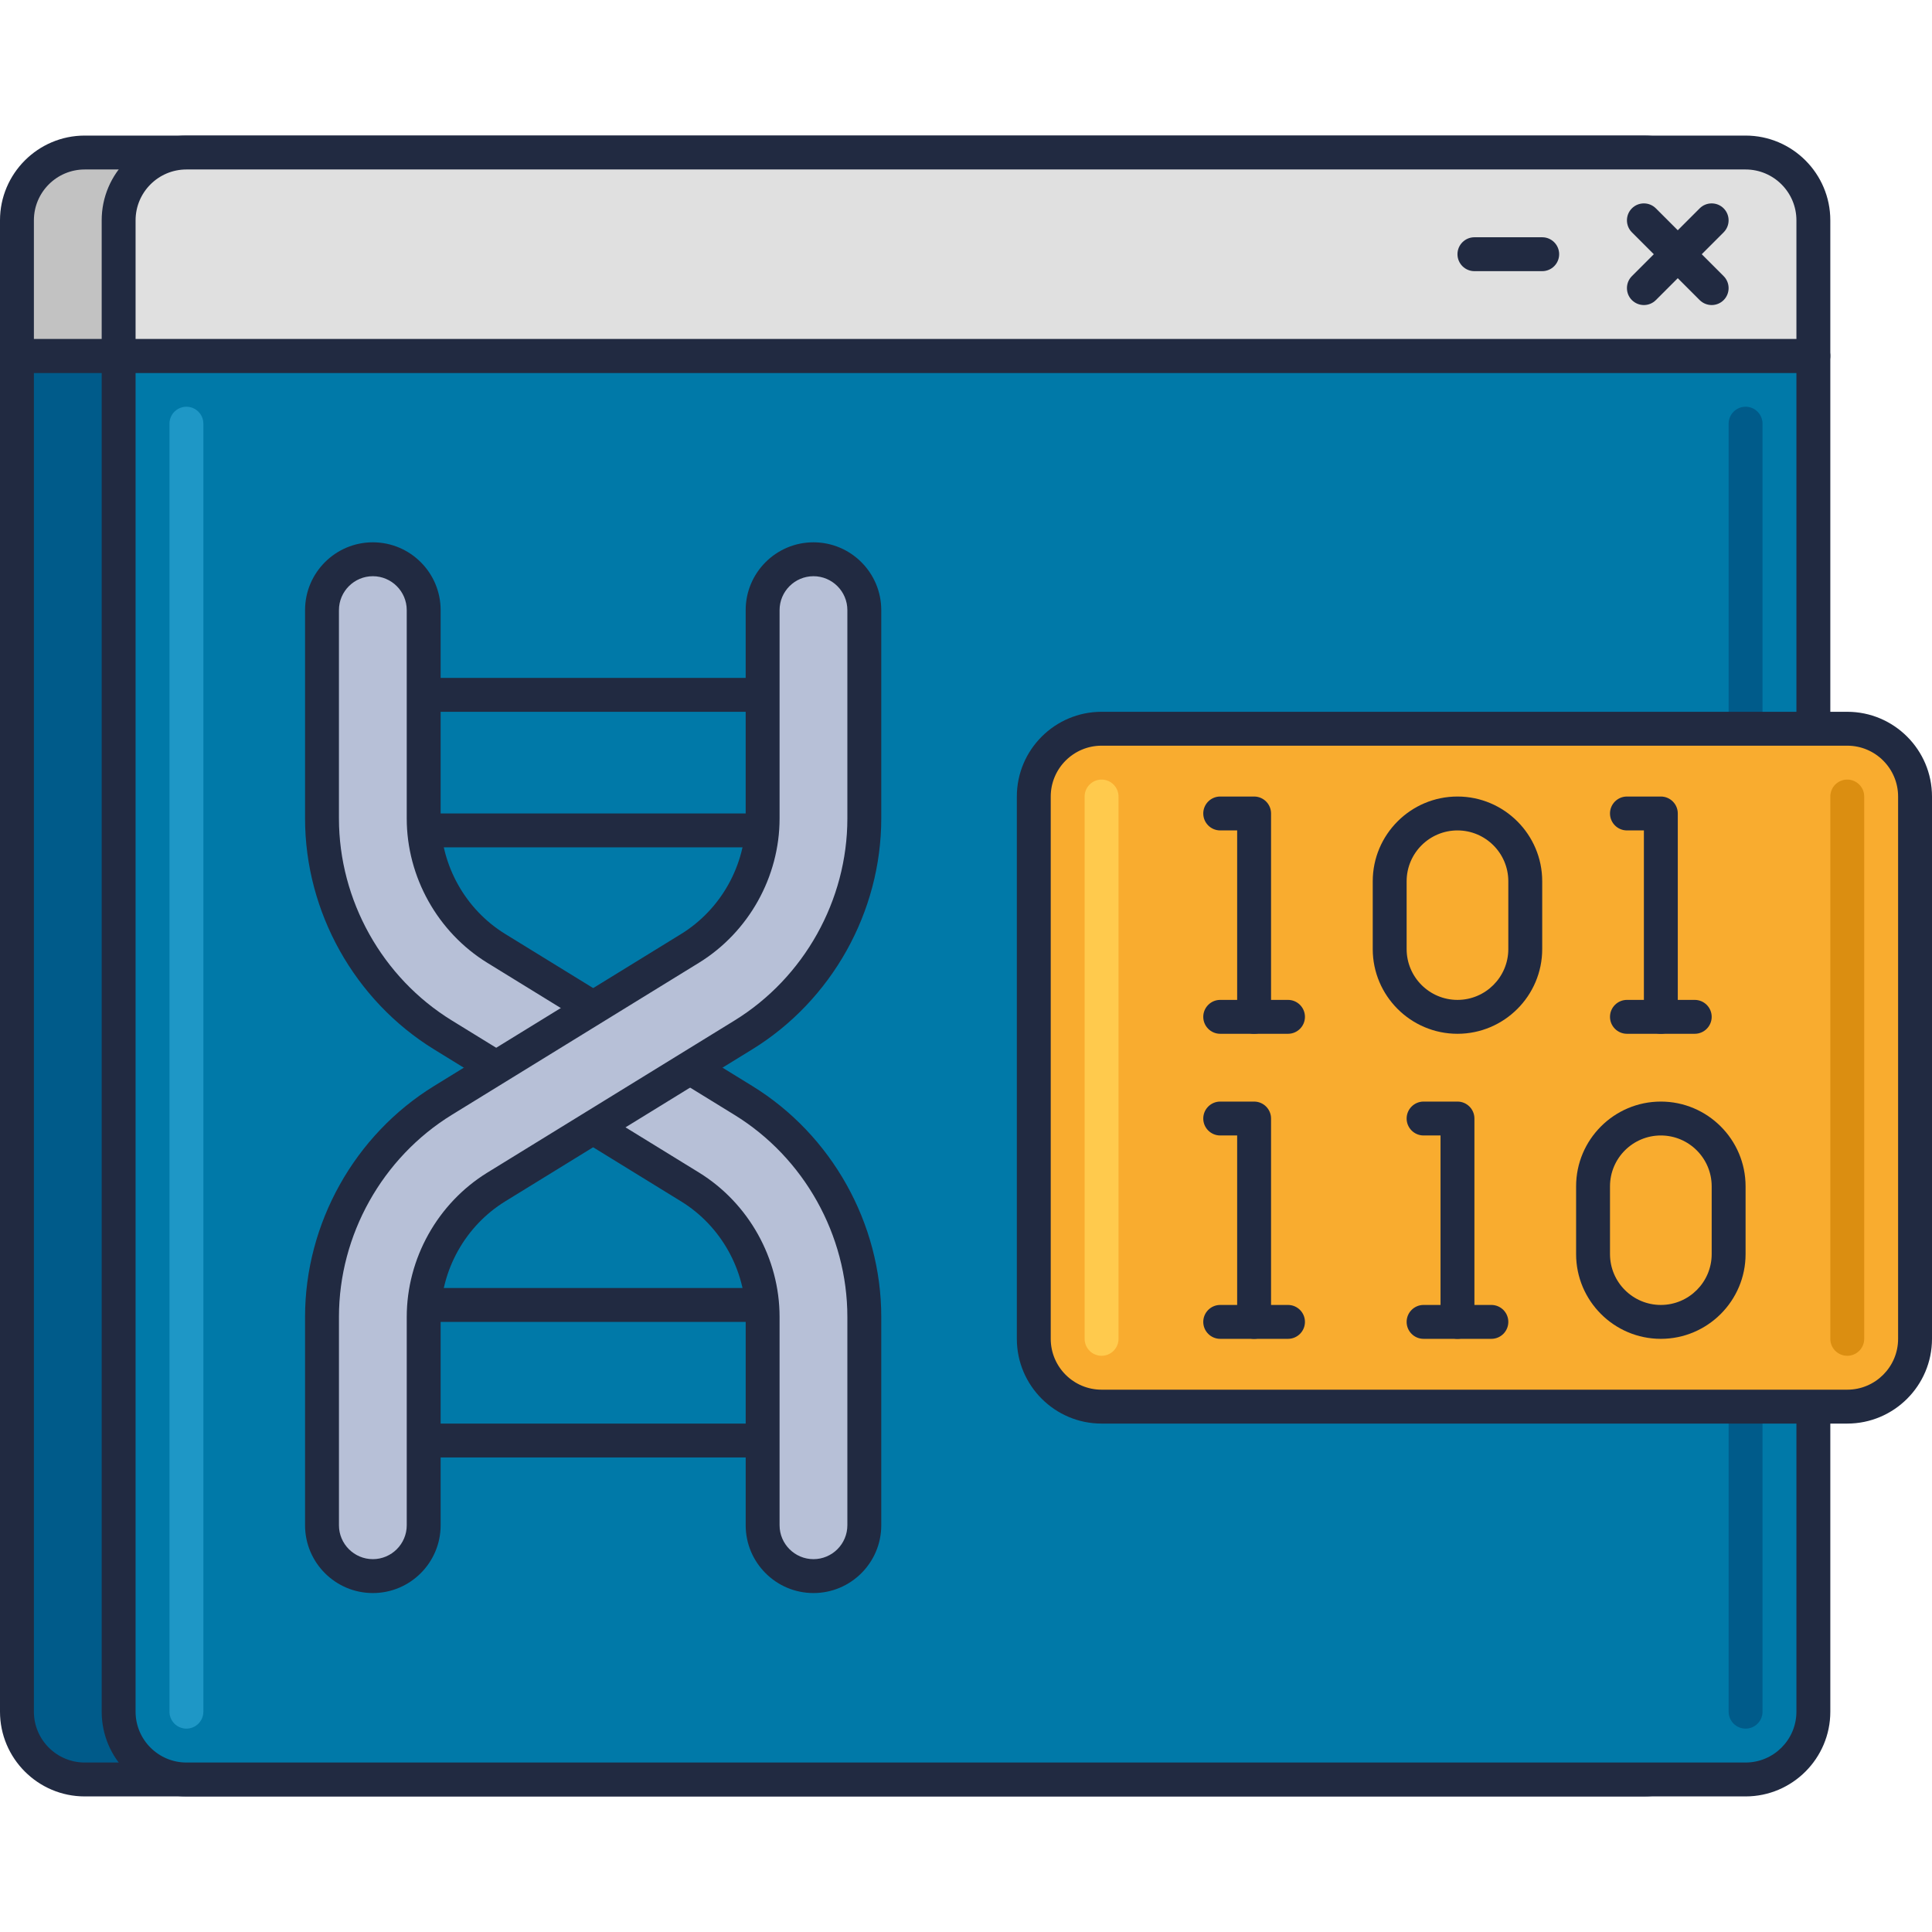<svg height="456pt" viewBox="0 -32 456 456" width="456pt" xmlns="http://www.w3.org/2000/svg"><path d="m4 372v-320h400v320c0 8.84-7.16 16-16 16h-368c-8.84 0-16-7.16-16-16zm0 0" fill="#005b8a"/><path d="m388 392h-368c-11.023 0-20-8.977-20-20v-320c0-2.207 1.793-4 4-4h400c2.207 0 4 1.793 4 4v320c0 11.023-8.977 20-20 20zm-380-336v316c0 6.617 5.383 12 12 12h368c6.617 0 12-5.383 12-12v-316zm0 0" fill="#212a41"/><path d="m388 4h-368c-8.84 0-16 7.16-16 16v32h400v-32c0-8.84-7.16-16-16-16zm0 0" fill="#c2c2c2"/><path d="m404 56h-400c-2.207 0-4-1.793-4-4v-32c0-11.023 8.977-20 20-20h368c11.023 0 20 8.977 20 20v32c0 2.207-1.793 4-4 4zm-396-8h392v-28c0-6.617-5.383-12-12-12h-368c-6.617 0-12 5.383-12 12zm0 0" fill="#212a41"/><path d="m28 372v-320h400v320c0 8.84-7.16 16-16 16h-368c-8.84 0-16-7.16-16-16zm0 0" fill="#0079a8"/><path d="m412 392h-368c-11.023 0-20-8.977-20-20v-320c0-2.207 1.793-4 4-4h400c2.207 0 4 1.793 4 4v320c0 11.023-8.977 20-20 20zm-380-336v316c0 6.617 5.383 12 12 12h368c6.617 0 12-5.383 12-12v-316zm0 0" fill="#212a41"/><path d="m44 376c-2.207 0-4-1.793-4-4v-304c0-2.207 1.793-4 4-4s4 1.793 4 4v304c0 2.207-1.793 4-4 4zm0 0" fill="#1e97c6"/><path d="m412 376c-2.207 0-4-1.793-4-4v-304c0-2.207 1.793-4 4-4s4 1.793 4 4v304c0 2.207-1.793 4-4 4zm0 0" fill="#005b8a"/><path d="m412 4h-368c-8.84 0-16 7.16-16 16v32h400v-32c0-8.84-7.16-16-16-16zm0 0" fill="#e0e0e0"/><path d="m428 56h-400c-2.207 0-4-1.793-4-4v-32c0-11.023 8.977-20 20-20h368c11.023 0 20 8.977 20 20v32c0 2.207-1.793 4-4 4zm-396-8h392v-28c0-6.617-5.383-12-12-12h-368c-6.617 0-12 5.383-12 12zm0 0" fill="#212a41"/><path d="m364 32h-16c-2.207 0-4-1.793-4-4s1.793-4 4-4h16c2.207 0 4 1.793 4 4s-1.793 4-4 4zm0 0" fill="#212a41"/><path d="m404 40c-1.023 0-2.047-.391-2.832-1.168l-16-16c-1.559-1.559-1.559-4.098 0-5.656 1.559-1.559 4.098-1.559 5.656 0l16 16c1.559 1.559 1.559 4.098 0 5.656-.777.777-1.801 1.168-2.824 1.168zm0 0" fill="#212a41"/><path d="m388 40c-1.023 0-2.047-.391-2.832-1.168-1.559-1.559-1.559-4.098 0-5.656l16-16c1.559-1.559 4.098-1.559 5.656 0 1.559 1.559 1.559 4.098 0 5.656l-16 16c-.777.777-1.801 1.168-2.824 1.168zm0 0" fill="#212a41"/><path d="m436 300h-176c-8.84 0-16-7.16-16-16v-128c0-8.84 7.16-16 16-16h176c8.84 0 16 7.16 16 16v128c0 8.84-7.16 16-16 16zm0 0" fill="#f9ac2f"/><path d="m436 304h-176c-11.023 0-20-8.977-20-20v-128c0-11.023 8.977-20 20-20h176c11.023 0 20 8.977 20 20v128c0 11.023-8.977 20-20 20zm-176-160c-6.617 0-12 5.383-12 12v128c0 6.617 5.383 12 12 12h176c6.617 0 12-5.383 12-12v-128c0-6.617-5.383-12-12-12zm0 0" fill="#212a41"/><path d="m260 288c-2.207 0-4-1.793-4-4v-128c0-2.207 1.793-4 4-4s4 1.793 4 4v128c0 2.207-1.793 4-4 4zm0 0" fill="#ffca4d"/><path d="m436 288c-2.207 0-4-1.793-4-4v-128c0-2.207 1.793-4 4-4s4 1.793 4 4v128c0 2.207-1.793 4-4 4zm0 0" fill="#db8e11"/><g fill="#212a41"><path d="m296 212c-2.207 0-4-1.793-4-4v-44h-4c-2.207 0-4-1.793-4-4s1.793-4 4-4h8c2.207 0 4 1.793 4 4v48c0 2.207-1.793 4-4 4zm0 0"/><path d="m304 212h-16c-2.207 0-4-1.793-4-4s1.793-4 4-4h16c2.207 0 4 1.793 4 4s-1.793 4-4 4zm0 0"/><path d="m296 284c-2.207 0-4-1.793-4-4v-44h-4c-2.207 0-4-1.793-4-4s1.793-4 4-4h8c2.207 0 4 1.793 4 4v48c0 2.207-1.793 4-4 4zm0 0"/><path d="m304 284h-16c-2.207 0-4-1.793-4-4s1.793-4 4-4h16c2.207 0 4 1.793 4 4s-1.793 4-4 4zm0 0"/><path d="m344 284c-2.207 0-4-1.793-4-4v-44h-4c-2.207 0-4-1.793-4-4s1.793-4 4-4h8c2.207 0 4 1.793 4 4v48c0 2.207-1.793 4-4 4zm0 0"/><path d="m352 284h-16c-2.207 0-4-1.793-4-4s1.793-4 4-4h16c2.207 0 4 1.793 4 4s-1.793 4-4 4zm0 0"/><path d="m392 212c-2.207 0-4-1.793-4-4v-44h-4c-2.207 0-4-1.793-4-4s1.793-4 4-4h8c2.207 0 4 1.793 4 4v48c0 2.207-1.793 4-4 4zm0 0"/><path d="m400 212h-16c-2.207 0-4-1.793-4-4s1.793-4 4-4h16c2.207 0 4 1.793 4 4s-1.793 4-4 4zm0 0"/><path d="m344 212c-11.023 0-20-8.977-20-20v-16c0-11.023 8.977-20 20-20s20 8.977 20 20v16c0 11.023-8.977 20-20 20zm0-48c-6.617 0-12 5.383-12 12v16c0 6.617 5.383 12 12 12s12-5.383 12-12v-16c0-6.617-5.383-12-12-12zm0 0"/><path d="m392 284c-11.023 0-20-8.977-20-20v-16c0-11.023 8.977-20 20-20s20 8.977 20 20v16c0 11.023-8.977 20-20 20zm0-48c-6.617 0-12 5.383-12 12v16c0 6.617 5.383 12 12 12s12-5.383 12-12v-16c0-6.617-5.383-12-12-12zm0 0"/><path d="m180 136h-80c-2.207 0-4-1.793-4-4s1.793-4 4-4h80c2.207 0 4 1.793 4 4s-1.793 4-4 4zm0 0"/><path d="m180 168h-80c-2.207 0-4-1.793-4-4s1.793-4 4-4h80c2.207 0 4 1.793 4 4s-1.793 4-4 4zm0 0"/><path d="m180 280h-80c-2.207 0-4-1.793-4-4s1.793-4 4-4h80c2.207 0 4 1.793 4 4s-1.793 4-4 4zm0 0"/><path d="m180 312h-80c-2.207 0-4-1.793-4-4s1.793-4 4-4h80c2.207 0 4 1.793 4 4s-1.793 4-4 4zm0 0"/></g><path d="m192 340c-6.633 0-12-5.367-12-12v-49.176c0-12.41-6.566-24.152-17.137-30.664l-58.312-35.879c-17.605-10.84-28.551-30.426-28.551-51.105v-49.176c0-6.633 5.367-12 12-12s12 5.367 12 12v49.176c0 12.41 6.566 24.152 17.137 30.664l58.312 35.879c17.605 10.84 28.551 30.426 28.551 51.105v49.176c0 6.633-5.367 12-12 12zm0 0" fill="#b7c0d7"/><path d="m192 344c-8.824 0-16-7.176-16-16v-49.176c0-11.023-5.832-21.473-15.23-27.258l-58.312-35.879c-18.785-11.559-30.457-32.449-30.457-54.504v-49.184c0-8.824 7.176-16 16-16s16 7.176 16 16v49.176c0 11.023 5.832 21.473 15.23 27.258l58.312 35.879c18.785 11.559 30.457 32.449 30.457 54.504v49.184c0 8.824-7.176 16-16 16zm-104-240c-4.406 0-8 3.594-8 8v49.176c0 19.305 10.207 37.578 26.656 47.688l58.312 35.879c11.742 7.234 19.031 20.289 19.031 34.066v49.191c0 4.406 3.594 8 8 8s8-3.594 8-8v-49.176c0-19.305-10.207-37.578-26.656-47.688l-58.312-35.879c-11.742-7.234-19.031-20.289-19.031-34.066v-49.191c0-4.406-3.594-8-8-8zm0 0" fill="#212a41"/><path d="m88 340c-6.633 0-12-5.367-12-12v-49.176c0-20.672 10.945-40.258 28.551-51.098l58.312-35.879c10.57-6.512 17.137-18.262 17.137-30.672v-49.176c0-6.633 5.367-12 12-12s12 5.367 12 12v49.176c0 20.672-10.945 40.258-28.551 51.098l-58.312 35.879c-10.57 6.512-17.137 18.262-17.137 30.672v49.176c0 6.633-5.367 12-12 12zm0 0" fill="#b7c0d7"/><path d="m88 344c-8.824 0-16-7.176-16-16v-49.176c0-22.055 11.672-42.945 30.457-54.504l58.312-35.879c9.391-5.785 15.23-16.234 15.23-27.258v-49.184c0-8.824 7.176-16 16-16s16 7.176 16 16v49.176c0 22.055-11.672 42.945-30.457 54.504l-58.312 35.879c-9.391 5.785-15.23 16.234-15.23 27.258v49.184c0 8.824-7.176 16-16 16zm104-240c-4.406 0-8 3.594-8 8v49.176c0 13.785-7.297 26.832-19.031 34.062l-58.312 35.883c-16.441 10.117-26.656 28.391-26.656 47.688v49.191c0 4.406 3.594 8 8 8s8-3.594 8-8v-49.176c0-13.785 7.297-26.832 19.031-34.062l58.312-35.883c16.441-10.117 26.656-28.391 26.656-47.688v-49.191c0-4.406-3.594-8-8-8zm0 0" fill="#212a41"/></svg>